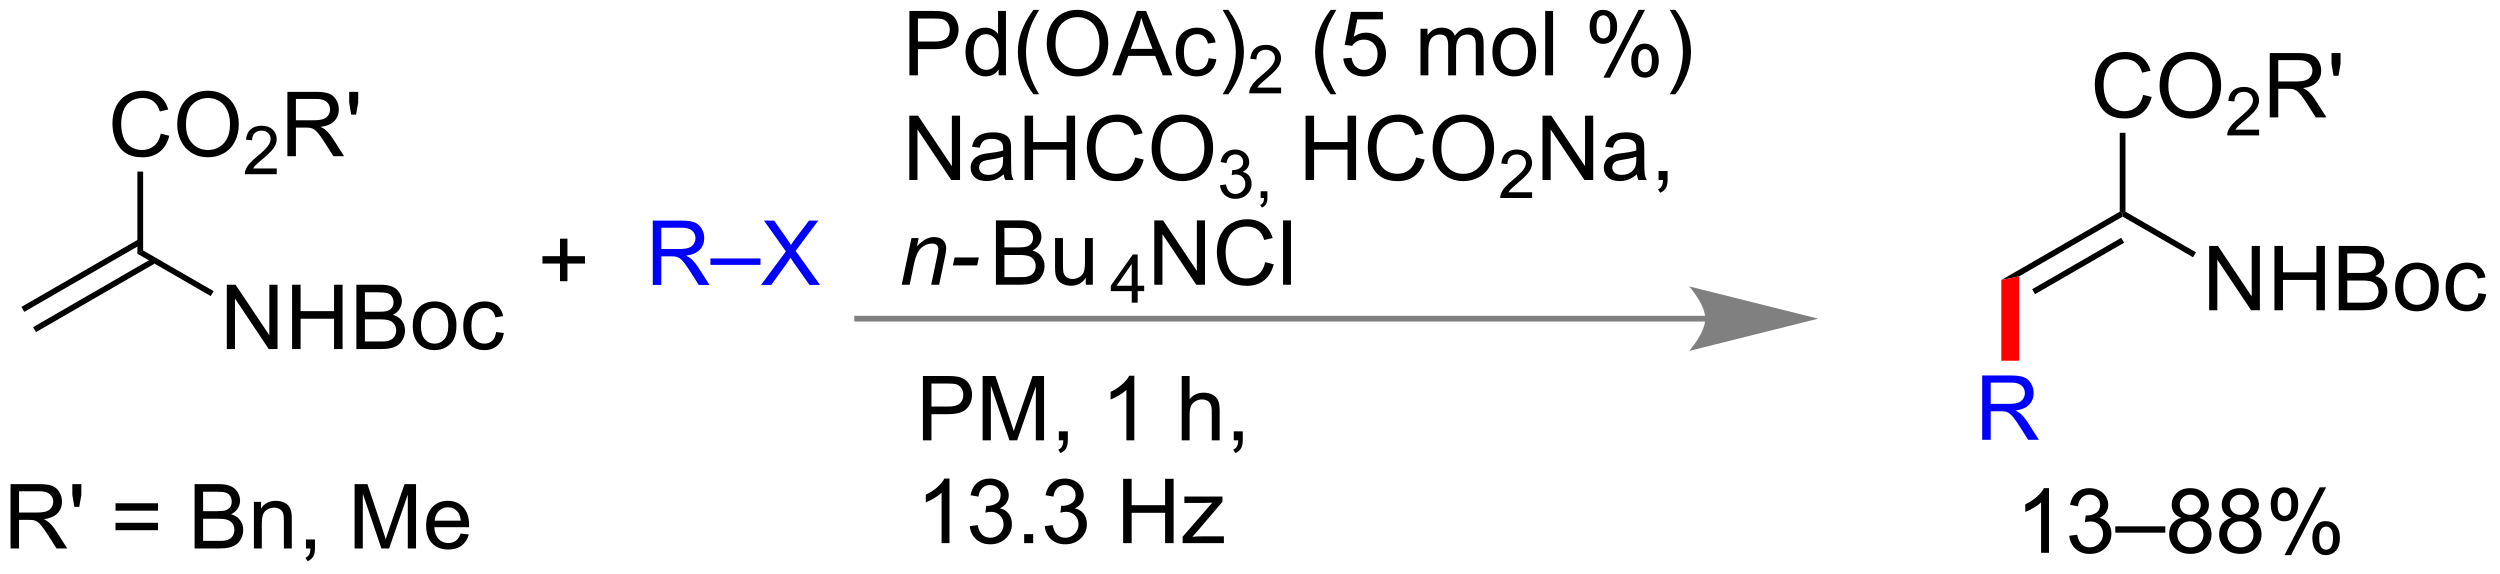 <?xml version="1.0" encoding="UTF-8"?>
<!DOCTYPE svg PUBLIC '-//W3C//DTD SVG 1.0//EN'
          'http://www.w3.org/TR/2001/REC-SVG-20010904/DTD/svg10.dtd'>
<svg stroke-dasharray="none" shape-rendering="auto" xmlns="http://www.w3.org/2000/svg" font-family="'Dialog'" text-rendering="auto" width="305" fill-opacity="1" color-interpolation="auto" color-rendering="auto" preserveAspectRatio="xMidYMid meet" font-size="12px" viewBox="0 0 305 70" fill="black" xmlns:xlink="http://www.w3.org/1999/xlink" stroke="black" image-rendering="auto" stroke-miterlimit="10" stroke-linecap="square" stroke-linejoin="miter" font-style="normal" stroke-width="1" height="70" stroke-dashoffset="0" font-weight="normal" stroke-opacity="1"
><!--Generated by the Batik Graphics2D SVG Generator--><defs id="genericDefs"
  /><g
  ><defs id="defs1"
    ><clipPath clipPathUnits="userSpaceOnUse" id="clipPath1"
      ><path d="M1.281 2.044 L229.886 2.044 L229.886 54.513 L1.281 54.513 L1.281 2.044 Z"
      /></clipPath
      ><clipPath clipPathUnits="userSpaceOnUse" id="clipPath2"
      ><path d="M99.342 287.319 L99.342 338.329 L321.591 338.329 L321.591 287.319 Z"
      /></clipPath
    ></defs
    ><g transform="scale(1.333,1.333) translate(-1.281,-2.044) matrix(1.029,0,0,1.029,-100.903,-293.492)"
    ><path d="M102.504 316.746 L113.025 310.671 L112.77 310.229 L102.248 316.304 ZM101.464 314.945 L111.985 308.871 L111.73 308.429 L101.209 314.503 Z" stroke="none" clip-path="url(#clipPath2)"
    /></g
    ><g transform="matrix(1.371,0,0,1.371,-136.245,-394.048)"
    ><path d="M119.559 318.479 L119.559 312.753 L120.338 312.753 L123.345 317.248 L123.345 312.753 L124.072 312.753 L124.072 318.479 L123.293 318.479 L120.285 313.979 L120.285 318.479 L119.559 318.479 ZM125.368 318.479 L125.368 312.753 L126.125 312.753 L126.125 315.104 L129.102 315.104 L129.102 312.753 L129.86 312.753 L129.86 318.479 L129.102 318.479 L129.102 315.779 L126.125 315.779 L126.125 318.479 L125.368 318.479 ZM131.09 318.479 L131.09 312.753 L133.239 312.753 Q133.895 312.753 134.291 312.927 Q134.689 313.099 134.913 313.461 Q135.137 313.823 135.137 314.216 Q135.137 314.584 134.937 314.909 Q134.739 315.232 134.338 315.433 Q134.856 315.584 135.135 315.951 Q135.416 316.318 135.416 316.818 Q135.416 317.222 135.244 317.568 Q135.075 317.912 134.825 318.099 Q134.575 318.287 134.197 318.383 Q133.822 318.479 133.275 318.479 L131.09 318.479 ZM131.848 315.159 L133.088 315.159 Q133.59 315.159 133.809 315.091 Q134.098 315.005 134.244 314.808 Q134.392 314.607 134.392 314.308 Q134.392 314.021 134.254 313.805 Q134.119 313.589 133.864 313.508 Q133.611 313.427 132.994 313.427 L131.848 313.427 L131.848 315.159 ZM131.848 317.802 L133.275 317.802 Q133.642 317.802 133.791 317.776 Q134.051 317.729 134.226 317.62 Q134.403 317.511 134.515 317.302 Q134.629 317.091 134.629 316.818 Q134.629 316.498 134.465 316.263 Q134.301 316.026 134.01 315.93 Q133.72 315.834 133.174 315.834 L131.848 315.834 L131.848 317.802 ZM136.106 316.404 Q136.106 315.253 136.746 314.698 Q137.283 314.237 138.051 314.237 Q138.908 314.237 139.45 314.797 Q139.994 315.357 139.994 316.347 Q139.994 317.146 139.752 317.607 Q139.512 318.065 139.054 318.321 Q138.595 318.573 138.051 318.573 Q137.181 318.573 136.642 318.016 Q136.106 317.456 136.106 316.404 ZM136.83 316.404 Q136.83 317.201 137.176 317.599 Q137.525 317.995 138.051 317.995 Q138.575 317.995 138.921 317.597 Q139.27 317.198 139.27 316.38 Q139.27 315.612 138.921 315.216 Q138.572 314.818 138.051 314.818 Q137.525 314.818 137.176 315.214 Q136.83 315.607 136.83 316.404 ZM143.524 316.959 L144.216 317.05 Q144.102 317.763 143.636 318.17 Q143.17 318.573 142.49 318.573 Q141.638 318.573 141.12 318.016 Q140.602 317.459 140.602 316.42 Q140.602 315.748 140.823 315.245 Q141.047 314.74 141.503 314.49 Q141.959 314.237 142.493 314.237 Q143.17 314.237 143.599 314.578 Q144.029 314.92 144.149 315.55 L143.466 315.654 Q143.368 315.237 143.12 315.026 Q142.873 314.815 142.521 314.815 Q141.99 314.815 141.657 315.196 Q141.326 315.576 141.326 316.401 Q141.326 317.237 141.646 317.617 Q141.966 317.995 142.482 317.995 Q142.896 317.995 143.172 317.742 Q143.451 317.487 143.524 316.959 Z" stroke="none" clip-path="url(#clipPath2)"
    /></g
    ><g transform="matrix(1.371,0,0,1.371,-136.245,-394.048)"
    ><path d="M111.603 309.997 L112.113 309.703 L118.383 313.323 L118.127 313.764 Z" stroke="none" clip-path="url(#clipPath2)"
    /></g
    ><g transform="matrix(1.371,0,0,1.371,-136.245,-394.048)"
    ><path d="M113.686 299.309 L114.444 299.499 Q114.207 300.434 113.587 300.926 Q112.967 301.416 112.074 301.416 Q111.147 301.416 110.566 301.038 Q109.988 300.66 109.683 299.947 Q109.381 299.231 109.381 298.41 Q109.381 297.514 109.722 296.85 Q110.066 296.184 110.696 295.837 Q111.327 295.491 112.084 295.491 Q112.944 295.491 113.53 295.928 Q114.116 296.366 114.347 297.16 L113.6 297.335 Q113.402 296.71 113.022 296.426 Q112.644 296.139 112.069 296.139 Q111.41 296.139 110.965 296.457 Q110.522 296.772 110.342 297.306 Q110.162 297.84 110.162 298.405 Q110.162 299.137 110.376 299.681 Q110.59 300.225 111.037 300.496 Q111.488 300.764 112.011 300.764 Q112.647 300.764 113.087 300.397 Q113.53 300.03 113.686 299.309 ZM115.148 298.527 Q115.148 297.1 115.914 296.296 Q116.679 295.488 117.89 295.488 Q118.682 295.488 119.317 295.869 Q119.956 296.246 120.289 296.923 Q120.625 297.6 120.625 298.46 Q120.625 299.332 120.273 300.02 Q119.922 300.707 119.276 301.061 Q118.632 301.416 117.885 301.416 Q117.078 301.416 116.44 301.025 Q115.804 300.632 115.476 299.957 Q115.148 299.28 115.148 298.527 ZM115.929 298.538 Q115.929 299.574 116.484 300.171 Q117.041 300.764 117.882 300.764 Q118.737 300.764 119.289 300.163 Q119.844 299.561 119.844 298.457 Q119.844 297.757 119.606 297.236 Q119.37 296.715 118.914 296.428 Q118.461 296.139 117.893 296.139 Q117.088 296.139 116.507 296.694 Q115.929 297.246 115.929 298.538 Z" stroke="none" clip-path="url(#clipPath2)"
    /></g
    ><g transform="matrix(1.371,0,0,1.371,-136.245,-394.048)"
    ><path d="M124.004 302.409 L124.004 302.916 L121.164 302.916 Q121.159 302.725 121.227 302.549 Q121.334 302.26 121.573 301.979 Q121.813 301.698 122.264 301.329 Q122.963 300.754 123.209 300.418 Q123.456 300.082 123.456 299.784 Q123.456 299.471 123.231 299.256 Q123.008 299.04 122.647 299.04 Q122.266 299.04 122.037 299.268 Q121.809 299.497 121.807 299.901 L121.264 299.846 Q121.321 299.239 121.684 298.922 Q122.047 298.604 122.659 298.604 Q123.278 298.604 123.637 298.948 Q123.998 299.29 123.998 299.795 Q123.998 300.053 123.893 300.303 Q123.787 300.551 123.541 300.827 Q123.297 301.102 122.729 301.582 Q122.254 301.981 122.12 302.123 Q121.985 302.266 121.897 302.409 L124.004 302.409 Z" stroke="none" clip-path="url(#clipPath2)"
    /></g
    ><g transform="matrix(1.371,0,0,1.371,-136.245,-394.048)"
    ><path d="M124.95 301.317 L124.95 295.59 L127.489 295.59 Q128.255 295.59 128.653 295.744 Q129.052 295.897 129.288 296.288 Q129.528 296.678 129.528 297.152 Q129.528 297.762 129.132 298.181 Q128.739 298.598 127.913 298.71 Q128.215 298.856 128.372 298.996 Q128.702 299.301 128.999 299.757 L129.997 301.317 L129.044 301.317 L128.286 300.124 Q127.953 299.608 127.736 299.335 Q127.523 299.061 127.354 298.952 Q127.184 298.842 127.007 298.801 Q126.88 298.772 126.585 298.772 L125.708 298.772 L125.708 301.317 L124.95 301.317 ZM125.708 298.116 L127.335 298.116 Q127.856 298.116 128.148 298.009 Q128.442 297.902 128.593 297.666 Q128.747 297.428 128.747 297.152 Q128.747 296.746 128.45 296.486 Q128.156 296.223 127.52 296.223 L125.708 296.223 L125.708 298.116 ZM130.628 297.616 L130.449 296.546 L130.449 295.59 L131.251 295.59 L131.251 296.546 L131.063 297.616 L130.628 297.616 Z" stroke="none" clip-path="url(#clipPath2)"
    /></g
    ><g transform="matrix(1.371,0,0,1.371,-136.245,-394.048)"
    ><path d="M112.113 309.703 L111.603 309.997 L111.603 302.687 L112.113 302.687 Z" stroke="none" clip-path="url(#clipPath2)"
    /></g
    ><g transform="matrix(1.371,0,0,1.371,-136.245,-394.048)"
    ><path d="M100.314 336.224 L100.314 330.497 L102.854 330.497 Q103.619 330.497 104.018 330.651 Q104.416 330.805 104.653 331.195 Q104.893 331.586 104.893 332.06 Q104.893 332.669 104.497 333.089 Q104.104 333.505 103.278 333.617 Q103.58 333.763 103.736 333.904 Q104.067 334.208 104.364 334.664 L105.361 336.224 L104.408 336.224 L103.65 335.031 Q103.317 334.516 103.101 334.242 Q102.887 333.969 102.718 333.859 Q102.549 333.75 102.372 333.708 Q102.244 333.68 101.95 333.68 L101.072 333.68 L101.072 336.224 L100.314 336.224 ZM101.072 333.023 L102.7 333.023 Q103.221 333.023 103.512 332.917 Q103.807 332.81 103.958 332.573 Q104.111 332.336 104.111 332.06 Q104.111 331.654 103.814 331.393 Q103.52 331.13 102.885 331.13 L101.072 331.13 L101.072 333.023 ZM105.993 332.523 L105.813 331.453 L105.813 330.497 L106.615 330.497 L106.615 331.453 L106.428 332.523 L105.993 332.523 ZM113.438 332.857 L109.657 332.857 L109.657 332.2 L113.438 332.2 L113.438 332.857 ZM113.438 334.594 L109.657 334.594 L109.657 333.937 L113.438 333.937 L113.438 334.594 ZM116.692 336.224 L116.692 330.497 L118.841 330.497 Q119.497 330.497 119.893 330.672 Q120.291 330.844 120.515 331.206 Q120.739 331.568 120.739 331.961 Q120.739 332.328 120.538 332.654 Q120.341 332.976 119.939 333.177 Q120.458 333.328 120.736 333.695 Q121.018 334.062 121.018 334.562 Q121.018 334.966 120.846 335.312 Q120.677 335.656 120.427 335.844 Q120.177 336.031 119.799 336.128 Q119.424 336.224 118.877 336.224 L116.692 336.224 ZM117.45 332.904 L118.689 332.904 Q119.192 332.904 119.411 332.836 Q119.7 332.75 119.846 332.552 Q119.994 332.351 119.994 332.052 Q119.994 331.766 119.856 331.549 Q119.721 331.333 119.466 331.253 Q119.213 331.172 118.596 331.172 L117.45 331.172 L117.45 332.904 ZM117.45 335.547 L118.877 335.547 Q119.244 335.547 119.393 335.521 Q119.653 335.474 119.828 335.365 Q120.005 335.255 120.117 335.047 Q120.231 334.836 120.231 334.562 Q120.231 334.242 120.067 334.008 Q119.903 333.771 119.611 333.674 Q119.322 333.578 118.775 333.578 L117.45 333.578 L117.45 335.547 ZM121.971 336.224 L121.971 332.075 L122.604 332.075 L122.604 332.664 Q123.059 331.982 123.924 331.982 Q124.299 331.982 124.611 332.117 Q124.927 332.25 125.083 332.469 Q125.239 332.687 125.302 332.99 Q125.341 333.185 125.341 333.672 L125.341 336.224 L124.637 336.224 L124.637 333.7 Q124.637 333.271 124.554 333.057 Q124.473 332.844 124.265 332.719 Q124.057 332.591 123.775 332.591 Q123.325 332.591 122.999 332.878 Q122.674 333.161 122.674 333.958 L122.674 336.224 L121.971 336.224 ZM126.602 336.224 L126.602 335.422 L127.404 335.422 L127.404 336.224 Q127.404 336.667 127.248 336.937 Q127.092 337.208 126.751 337.357 L126.555 337.057 Q126.779 336.958 126.883 336.768 Q126.99 336.581 127.001 336.224 L126.602 336.224 ZM130.93 336.224 L130.93 330.497 L132.071 330.497 L133.428 334.552 Q133.615 335.117 133.701 335.398 Q133.798 335.086 134.006 334.482 L135.376 330.497 L136.397 330.497 L136.397 336.224 L135.665 336.224 L135.665 331.43 L134.001 336.224 L133.318 336.224 L131.662 331.349 L131.662 336.224 L130.93 336.224 ZM140.368 334.888 L141.095 334.976 Q140.923 335.615 140.456 335.966 Q139.993 336.318 139.272 336.318 Q138.36 336.318 137.826 335.758 Q137.295 335.195 137.295 334.185 Q137.295 333.138 137.834 332.56 Q138.373 331.982 139.232 331.982 Q140.063 331.982 140.589 332.549 Q141.118 333.115 141.118 334.141 Q141.118 334.203 141.115 334.328 L138.022 334.328 Q138.061 335.013 138.407 335.378 Q138.756 335.74 139.274 335.74 Q139.662 335.74 139.936 335.536 Q140.209 335.333 140.368 334.888 ZM138.061 333.75 L140.376 333.75 Q140.329 333.226 140.11 332.966 Q139.774 332.56 139.24 332.56 Q138.756 332.56 138.425 332.885 Q138.095 333.208 138.061 333.75 Z" stroke="none" clip-path="url(#clipPath2)"
    /></g
    ><g transform="matrix(1.371,0,0,1.371,-136.245,-394.048)"
    ><path d="M180.301 294.119 L180.301 288.392 L182.462 288.392 Q183.032 288.392 183.332 288.447 Q183.754 288.517 184.038 288.716 Q184.324 288.911 184.499 289.267 Q184.673 289.622 184.673 290.049 Q184.673 290.778 184.207 291.286 Q183.743 291.791 182.527 291.791 L181.059 291.791 L181.059 294.119 L180.301 294.119 ZM181.059 291.114 L182.54 291.114 Q183.275 291.114 183.582 290.841 Q183.892 290.567 183.892 290.072 Q183.892 289.713 183.709 289.458 Q183.527 289.2 183.23 289.119 Q183.04 289.067 182.525 289.067 L181.059 289.067 L181.059 291.114 ZM188.238 294.119 L188.238 293.596 Q187.845 294.213 187.079 294.213 Q186.582 294.213 186.165 293.939 Q185.751 293.666 185.522 293.176 Q185.293 292.684 185.293 292.049 Q185.293 291.426 185.499 290.921 Q185.707 290.416 186.121 290.148 Q186.535 289.877 187.048 289.877 Q187.423 289.877 187.715 290.036 Q188.009 290.192 188.191 290.447 L188.191 288.392 L188.892 288.392 L188.892 294.119 L188.238 294.119 ZM186.017 292.049 Q186.017 292.846 186.353 293.241 Q186.689 293.635 187.144 293.635 Q187.605 293.635 187.928 293.257 Q188.251 292.88 188.251 292.106 Q188.251 291.255 187.923 290.856 Q187.595 290.458 187.113 290.458 Q186.644 290.458 186.329 290.841 Q186.017 291.223 186.017 292.049 ZM191.341 295.804 Q190.758 295.07 190.354 294.085 Q189.953 293.098 189.953 292.044 Q189.953 291.114 190.255 290.262 Q190.607 289.275 191.341 288.294 L191.844 288.294 Q191.372 289.106 191.219 289.455 Q190.982 289.994 190.844 290.58 Q190.677 291.309 190.677 292.049 Q190.677 293.926 191.844 295.804 L191.341 295.804 ZM192.521 291.33 Q192.521 289.903 193.286 289.098 Q194.052 288.291 195.263 288.291 Q196.055 288.291 196.69 288.671 Q197.328 289.049 197.661 289.726 Q197.997 290.403 197.997 291.262 Q197.997 292.135 197.646 292.822 Q197.294 293.51 196.648 293.864 Q196.005 294.218 195.258 294.218 Q194.45 294.218 193.812 293.827 Q193.177 293.434 192.849 292.76 Q192.521 292.083 192.521 291.33 ZM193.302 291.341 Q193.302 292.377 193.857 292.973 Q194.414 293.567 195.255 293.567 Q196.109 293.567 196.661 292.966 Q197.216 292.364 197.216 291.26 Q197.216 290.559 196.979 290.038 Q196.742 289.517 196.286 289.231 Q195.833 288.942 195.266 288.942 Q194.461 288.942 193.88 289.497 Q193.302 290.049 193.302 291.341 ZM198.342 294.119 L200.543 288.392 L201.361 288.392 L203.704 294.119 L202.84 294.119 L202.173 292.385 L199.777 292.385 L199.15 294.119 L198.342 294.119 ZM199.996 291.767 L201.939 291.767 L201.34 290.182 Q201.066 289.458 200.934 288.994 Q200.824 289.544 200.626 290.088 L199.996 291.767 ZM206.926 292.598 L207.618 292.689 Q207.504 293.403 207.038 293.809 Q206.571 294.213 205.892 294.213 Q205.04 294.213 204.522 293.656 Q204.004 293.098 204.004 292.059 Q204.004 291.387 204.225 290.885 Q204.449 290.38 204.905 290.13 Q205.361 289.877 205.894 289.877 Q206.571 289.877 207.001 290.218 Q207.431 290.559 207.551 291.189 L206.868 291.294 Q206.769 290.877 206.522 290.666 Q206.275 290.455 205.923 290.455 Q205.392 290.455 205.059 290.835 Q204.728 291.216 204.728 292.041 Q204.728 292.877 205.048 293.257 Q205.368 293.635 205.884 293.635 Q206.298 293.635 206.574 293.382 Q206.853 293.127 206.926 292.598 ZM208.681 295.804 L208.176 295.804 Q209.345 293.926 209.345 292.049 Q209.345 291.314 209.176 290.591 Q209.043 290.005 208.806 289.466 Q208.652 289.114 208.176 288.294 L208.681 288.294 Q209.415 289.275 209.767 290.262 Q210.066 291.114 210.066 292.044 Q210.066 293.098 209.663 294.085 Q209.259 295.07 208.681 295.804 Z" stroke="none" clip-path="url(#clipPath2)"
    /></g
    ><g transform="matrix(1.371,0,0,1.371,-136.245,-394.048)"
    ><path d="M213.377 295.211 L213.377 295.719 L210.537 295.719 Q210.531 295.528 210.6 295.352 Q210.707 295.063 210.945 294.782 Q211.185 294.5 211.637 294.131 Q212.336 293.557 212.582 293.221 Q212.828 292.885 212.828 292.586 Q212.828 292.274 212.603 292.059 Q212.381 291.842 212.019 291.842 Q211.639 291.842 211.41 292.071 Q211.182 292.299 211.18 292.704 L210.637 292.649 Q210.693 292.041 211.057 291.725 Q211.42 291.407 212.031 291.407 Q212.65 291.407 213.01 291.75 Q213.371 292.092 213.371 292.598 Q213.371 292.856 213.266 293.106 Q213.16 293.354 212.914 293.629 Q212.67 293.905 212.101 294.385 Q211.627 294.784 211.492 294.926 Q211.357 295.069 211.269 295.211 L213.377 295.211 Z" stroke="none" clip-path="url(#clipPath2)"
    /></g
    ><g transform="matrix(1.371,0,0,1.371,-136.245,-394.048)"
    ><path d="M217.787 295.804 Q217.204 295.07 216.8 294.085 Q216.399 293.098 216.399 292.044 Q216.399 291.114 216.701 290.262 Q217.053 289.275 217.787 288.294 L218.29 288.294 Q217.819 289.106 217.665 289.455 Q217.428 289.994 217.29 290.58 Q217.123 291.309 217.123 292.049 Q217.123 293.926 218.29 295.804 L217.787 295.804 ZM218.912 292.619 L219.649 292.557 Q219.733 293.096 220.03 293.366 Q220.329 293.637 220.751 293.637 Q221.259 293.637 221.61 293.255 Q221.962 292.872 221.962 292.239 Q221.962 291.637 221.623 291.291 Q221.287 290.942 220.74 290.942 Q220.399 290.942 220.126 291.098 Q219.852 291.252 219.696 291.497 L219.037 291.411 L219.592 288.471 L222.438 288.471 L222.438 289.142 L220.155 289.142 L219.845 290.682 Q220.36 290.322 220.928 290.322 Q221.678 290.322 222.194 290.843 Q222.709 291.361 222.709 292.176 Q222.709 292.955 222.256 293.52 Q221.704 294.218 220.751 294.218 Q219.97 294.218 219.475 293.781 Q218.983 293.341 218.912 292.619 ZM225.78 294.119 L225.78 289.971 L226.407 289.971 L226.407 290.551 Q226.602 290.247 226.925 290.062 Q227.251 289.877 227.665 289.877 Q228.126 289.877 228.42 290.07 Q228.717 290.26 228.837 290.603 Q229.329 289.877 230.118 289.877 Q230.735 289.877 231.066 290.218 Q231.399 290.559 231.399 291.27 L231.399 294.119 L230.701 294.119 L230.701 291.505 Q230.701 291.083 230.631 290.898 Q230.563 290.713 230.384 290.601 Q230.204 290.486 229.962 290.486 Q229.524 290.486 229.235 290.778 Q228.946 291.067 228.946 291.708 L228.946 294.119 L228.243 294.119 L228.243 291.424 Q228.243 290.955 228.071 290.721 Q227.899 290.486 227.509 290.486 Q227.212 290.486 226.959 290.642 Q226.709 290.799 226.595 291.101 Q226.483 291.4 226.483 291.966 L226.483 294.119 L225.78 294.119 ZM232.181 292.044 Q232.181 290.892 232.821 290.338 Q233.358 289.877 234.126 289.877 Q234.983 289.877 235.524 290.437 Q236.069 290.997 236.069 291.986 Q236.069 292.786 235.826 293.247 Q235.587 293.705 235.129 293.96 Q234.67 294.213 234.126 294.213 Q233.256 294.213 232.717 293.656 Q232.181 293.096 232.181 292.044 ZM232.905 292.044 Q232.905 292.841 233.251 293.239 Q233.6 293.635 234.126 293.635 Q234.649 293.635 234.996 293.236 Q235.345 292.838 235.345 292.02 Q235.345 291.252 234.996 290.856 Q234.647 290.458 234.126 290.458 Q233.6 290.458 233.251 290.853 Q232.905 291.247 232.905 292.044 ZM236.877 294.119 L236.877 288.392 L237.58 288.392 L237.58 294.119 L236.877 294.119 ZM240.83 289.767 Q240.83 289.153 241.138 288.723 Q241.447 288.294 242.033 288.294 Q242.572 288.294 242.924 288.679 Q243.278 289.064 243.278 289.809 Q243.278 290.536 242.922 290.929 Q242.565 291.322 242.041 291.322 Q241.52 291.322 241.174 290.937 Q240.83 290.549 240.83 289.767 ZM242.052 288.778 Q241.791 288.778 241.617 289.005 Q241.442 289.231 241.442 289.838 Q241.442 290.387 241.617 290.614 Q241.794 290.838 242.052 290.838 Q242.317 290.838 242.492 290.611 Q242.666 290.385 242.666 289.783 Q242.666 289.228 242.489 289.005 Q242.315 288.778 242.052 288.778 ZM242.057 294.33 L245.19 288.294 L245.76 288.294 L242.638 294.33 L242.057 294.33 ZM244.533 292.775 Q244.533 292.158 244.841 291.731 Q245.151 291.301 245.739 291.301 Q246.278 291.301 246.632 291.687 Q246.987 292.072 246.987 292.817 Q246.987 293.544 246.627 293.937 Q246.27 294.33 245.744 294.33 Q245.224 294.33 244.877 293.942 Q244.533 293.551 244.533 292.775 ZM245.76 291.786 Q245.494 291.786 245.32 292.012 Q245.145 292.239 245.145 292.846 Q245.145 293.392 245.32 293.619 Q245.497 293.846 245.755 293.846 Q246.026 293.846 246.197 293.619 Q246.372 293.392 246.372 292.791 Q246.372 292.236 246.195 292.012 Q246.02 291.786 245.76 291.786 ZM248.467 295.804 L247.962 295.804 Q249.131 293.926 249.131 292.049 Q249.131 291.314 248.962 290.591 Q248.829 290.005 248.592 289.466 Q248.438 289.114 247.962 288.294 L248.467 288.294 Q249.201 289.275 249.553 290.262 Q249.852 291.114 249.852 292.044 Q249.852 293.098 249.449 294.085 Q249.045 295.07 248.467 295.804 Z" stroke="none" clip-path="url(#clipPath2)"
    /></g
    ><g transform="matrix(1.371,0,0,1.371,-136.245,-394.048)"
    ><path d="M180.293 303.436 L180.293 297.709 L181.071 297.709 L184.079 302.204 L184.079 297.709 L184.806 297.709 L184.806 303.436 L184.027 303.436 L181.019 298.936 L181.019 303.436 L180.293 303.436 ZM188.695 302.923 Q188.305 303.256 187.943 303.394 Q187.583 303.529 187.169 303.529 Q186.484 303.529 186.117 303.196 Q185.75 302.86 185.75 302.342 Q185.75 302.037 185.888 301.785 Q186.029 301.532 186.252 301.381 Q186.476 301.227 186.758 301.149 Q186.966 301.095 187.383 301.045 Q188.234 300.944 188.638 300.803 Q188.641 300.657 188.641 300.618 Q188.641 300.188 188.443 300.014 Q188.172 299.774 187.641 299.774 Q187.146 299.774 186.909 299.949 Q186.672 300.123 186.56 300.563 L185.872 300.47 Q185.966 300.029 186.18 299.759 Q186.396 299.485 186.802 299.339 Q187.208 299.194 187.742 299.194 Q188.273 299.194 188.604 299.319 Q188.937 299.444 189.094 299.634 Q189.25 299.821 189.312 300.11 Q189.349 300.29 189.349 300.759 L189.349 301.696 Q189.349 302.678 189.393 302.938 Q189.437 303.196 189.57 303.436 L188.836 303.436 Q188.726 303.217 188.695 302.923 ZM188.638 301.352 Q188.255 301.509 187.489 301.618 Q187.055 301.681 186.875 301.759 Q186.695 301.837 186.596 301.988 Q186.5 302.139 186.5 302.321 Q186.5 302.602 186.714 302.79 Q186.927 302.977 187.336 302.977 Q187.742 302.977 188.057 302.8 Q188.375 302.623 188.523 302.313 Q188.638 302.076 188.638 301.61 L188.638 301.352 ZM190.551 303.436 L190.551 297.709 L191.309 297.709 L191.309 300.061 L194.285 300.061 L194.285 297.709 L195.043 297.709 L195.043 303.436 L194.285 303.436 L194.285 300.735 L191.309 300.735 L191.309 303.436 L190.551 303.436 ZM200.391 301.428 L201.148 301.618 Q200.911 302.553 200.292 303.045 Q199.672 303.535 198.779 303.535 Q197.851 303.535 197.271 303.157 Q196.693 302.779 196.388 302.066 Q196.086 301.35 196.086 300.529 Q196.086 299.634 196.427 298.97 Q196.771 298.303 197.401 297.957 Q198.031 297.61 198.789 297.61 Q199.648 297.61 200.234 298.048 Q200.82 298.485 201.052 299.279 L200.305 299.454 Q200.107 298.829 199.726 298.545 Q199.349 298.259 198.773 298.259 Q198.114 298.259 197.669 298.576 Q197.226 298.892 197.047 299.425 Q196.867 299.959 196.867 300.524 Q196.867 301.256 197.081 301.8 Q197.294 302.345 197.742 302.615 Q198.193 302.884 198.716 302.884 Q199.351 302.884 199.792 302.517 Q200.234 302.149 200.391 301.428 ZM201.853 300.647 Q201.853 299.22 202.618 298.415 Q203.384 297.608 204.595 297.608 Q205.387 297.608 206.022 297.988 Q206.66 298.365 206.993 299.043 Q207.329 299.72 207.329 300.579 Q207.329 301.451 206.978 302.139 Q206.626 302.826 205.98 303.181 Q205.337 303.535 204.59 303.535 Q203.782 303.535 203.144 303.144 Q202.509 302.751 202.181 302.076 Q201.853 301.399 201.853 300.647 ZM202.634 300.657 Q202.634 301.694 203.189 302.29 Q203.746 302.884 204.587 302.884 Q205.441 302.884 205.993 302.282 Q206.548 301.681 206.548 300.576 Q206.548 299.876 206.311 299.355 Q206.074 298.834 205.618 298.548 Q205.165 298.259 204.598 298.259 Q203.793 298.259 203.212 298.813 Q202.634 299.365 202.634 300.657 Z" stroke="none" clip-path="url(#clipPath2)"
    /></g
    ><g transform="matrix(1.371,0,0,1.371,-136.245,-394.048)"
    ><path d="M207.939 303.901 L208.467 303.831 Q208.559 304.28 208.775 304.477 Q208.994 304.675 209.309 304.675 Q209.68 304.675 209.935 304.417 Q210.193 304.159 210.193 303.778 Q210.193 303.415 209.955 303.18 Q209.719 302.944 209.351 302.944 Q209.203 302.944 208.98 303.003 L209.039 302.54 Q209.092 302.546 209.123 302.546 Q209.461 302.546 209.73 302.37 Q210 302.194 210 301.827 Q210 301.538 209.803 301.348 Q209.607 301.157 209.297 301.157 Q208.988 301.157 208.783 301.35 Q208.578 301.544 208.519 301.93 L207.992 301.837 Q208.09 301.305 208.431 301.014 Q208.775 300.723 209.285 300.723 Q209.637 300.723 209.931 300.874 Q210.228 301.024 210.385 301.286 Q210.541 301.546 210.541 301.839 Q210.541 302.118 210.391 302.346 Q210.242 302.575 209.949 302.71 Q210.33 302.798 210.541 303.075 Q210.752 303.35 210.752 303.766 Q210.752 304.329 210.342 304.721 Q209.931 305.112 209.305 305.112 Q208.74 305.112 208.365 304.776 Q207.992 304.438 207.939 303.901 ZM211.558 305.036 L211.558 304.434 L212.159 304.434 L212.159 305.036 Q212.159 305.368 212.042 305.571 Q211.925 305.774 211.669 305.885 L211.522 305.661 Q211.69 305.587 211.768 305.444 Q211.849 305.303 211.856 305.036 L211.558 305.036 Z" stroke="none" clip-path="url(#clipPath2)"
    /></g
    ><g transform="matrix(1.371,0,0,1.371,-136.245,-394.048)"
    ><path d="M215.555 303.436 L215.555 297.709 L216.312 297.709 L216.312 300.061 L219.289 300.061 L219.289 297.709 L220.047 297.709 L220.047 303.436 L219.289 303.436 L219.289 300.735 L216.312 300.735 L216.312 303.436 L215.555 303.436 ZM225.394 301.428 L226.152 301.618 Q225.915 302.553 225.296 303.045 Q224.676 303.535 223.782 303.535 Q222.855 303.535 222.275 303.157 Q221.696 302.779 221.392 302.066 Q221.09 301.35 221.09 300.529 Q221.09 299.634 221.431 298.97 Q221.775 298.303 222.405 297.957 Q223.035 297.61 223.793 297.61 Q224.652 297.61 225.238 298.048 Q225.824 298.485 226.056 299.279 L225.309 299.454 Q225.111 298.829 224.73 298.545 Q224.353 298.259 223.777 298.259 Q223.118 298.259 222.673 298.576 Q222.23 298.892 222.051 299.425 Q221.871 299.959 221.871 300.524 Q221.871 301.256 222.084 301.8 Q222.298 302.345 222.746 302.615 Q223.196 302.884 223.72 302.884 Q224.355 302.884 224.796 302.517 Q225.238 302.149 225.394 301.428 ZM226.857 300.647 Q226.857 299.22 227.622 298.415 Q228.388 297.608 229.599 297.608 Q230.391 297.608 231.026 297.988 Q231.664 298.365 231.997 299.043 Q232.333 299.72 232.333 300.579 Q232.333 301.451 231.982 302.139 Q231.63 302.826 230.984 303.181 Q230.341 303.535 229.594 303.535 Q228.786 303.535 228.148 303.144 Q227.513 302.751 227.185 302.076 Q226.857 301.399 226.857 300.647 ZM227.638 300.657 Q227.638 301.694 228.193 302.29 Q228.75 302.884 229.591 302.884 Q230.445 302.884 230.997 302.282 Q231.552 301.681 231.552 300.576 Q231.552 299.876 231.315 299.355 Q231.078 298.834 230.622 298.548 Q230.169 298.259 229.601 298.259 Q228.797 298.259 228.216 298.813 Q227.638 299.365 227.638 300.657 Z" stroke="none" clip-path="url(#clipPath2)"
    /></g
    ><g transform="matrix(1.371,0,0,1.371,-136.245,-394.048)"
    ><path d="M235.713 304.528 L235.713 305.036 L232.873 305.036 Q232.867 304.844 232.935 304.669 Q233.043 304.38 233.281 304.098 Q233.521 303.817 233.972 303.448 Q234.672 302.874 234.918 302.538 Q235.164 302.202 235.164 301.903 Q235.164 301.591 234.939 301.376 Q234.717 301.159 234.355 301.159 Q233.975 301.159 233.746 301.387 Q233.518 301.616 233.516 302.02 L232.972 301.966 Q233.029 301.358 233.393 301.042 Q233.756 300.723 234.367 300.723 Q234.986 300.723 235.346 301.067 Q235.707 301.409 235.707 301.915 Q235.707 302.173 235.601 302.423 Q235.496 302.671 235.25 302.946 Q235.006 303.221 234.437 303.702 Q233.963 304.1 233.828 304.243 Q233.693 304.385 233.605 304.528 L235.713 304.528 Z" stroke="none" clip-path="url(#clipPath2)"
    /></g
    ><g transform="matrix(1.371,0,0,1.371,-136.245,-394.048)"
    ><path d="M236.638 303.436 L236.638 297.709 L237.416 297.709 L240.424 302.204 L240.424 297.709 L241.151 297.709 L241.151 303.436 L240.372 303.436 L237.364 298.936 L237.364 303.436 L236.638 303.436 ZM245.04 302.923 Q244.649 303.256 244.287 303.394 Q243.928 303.529 243.514 303.529 Q242.829 303.529 242.462 303.196 Q242.095 302.86 242.095 302.342 Q242.095 302.037 242.233 301.785 Q242.373 301.532 242.597 301.381 Q242.821 301.227 243.102 301.149 Q243.311 301.095 243.727 301.045 Q244.579 300.944 244.983 300.803 Q244.985 300.657 244.985 300.618 Q244.985 300.188 244.787 300.014 Q244.517 299.774 243.985 299.774 Q243.49 299.774 243.254 299.949 Q243.017 300.123 242.905 300.563 L242.217 300.47 Q242.311 300.029 242.524 299.759 Q242.74 299.485 243.147 299.339 Q243.553 299.194 244.087 299.194 Q244.618 299.194 244.949 299.319 Q245.282 299.444 245.438 299.634 Q245.595 299.821 245.657 300.11 Q245.694 300.29 245.694 300.759 L245.694 301.696 Q245.694 302.678 245.738 302.938 Q245.782 303.196 245.915 303.436 L245.18 303.436 Q245.071 303.217 245.04 302.923 ZM244.983 301.352 Q244.6 301.509 243.834 301.618 Q243.399 301.681 243.22 301.759 Q243.04 301.837 242.941 301.988 Q242.845 302.139 242.845 302.321 Q242.845 302.602 243.058 302.79 Q243.272 302.977 243.68 302.977 Q244.087 302.977 244.402 302.8 Q244.72 302.623 244.868 302.313 Q244.983 302.076 244.983 301.61 L244.983 301.352 ZM246.966 303.436 L246.966 302.634 L247.768 302.634 L247.768 303.436 Q247.768 303.878 247.612 304.149 Q247.455 304.42 247.114 304.569 L246.919 304.269 Q247.143 304.17 247.247 303.98 Q247.354 303.793 247.364 303.436 L246.966 303.436 Z" stroke="none" clip-path="url(#clipPath2)"
    /></g
    ><g transform="matrix(1.371,0,0,1.371,-136.245,-394.048)"
    ><path d="M179.617 312.752 L180.484 308.604 L181.125 308.604 L180.974 309.325 Q181.391 308.901 181.753 308.705 Q182.117 308.51 182.498 308.51 Q183 308.51 183.287 308.784 Q183.576 309.057 183.576 309.513 Q183.576 309.745 183.474 310.239 L182.945 312.752 L182.24 312.752 L182.789 310.122 Q182.873 309.739 182.873 309.557 Q182.873 309.349 182.729 309.221 Q182.586 309.091 182.318 309.091 Q181.774 309.091 181.349 309.482 Q180.927 309.872 180.727 310.823 L180.326 312.752 L179.617 312.752 ZM184.173 311.034 L184.322 310.325 L186.478 310.325 L186.332 311.034 L184.173 311.034 Z" stroke="none" clip-path="url(#clipPath2)"
    /></g
    ><g transform="matrix(1.371,0,0,1.371,-136.245,-394.048)"
    ><path d="M187.999 312.752 L187.999 307.026 L190.147 307.026 Q190.803 307.026 191.199 307.2 Q191.598 307.372 191.822 307.734 Q192.046 308.096 192.046 308.489 Q192.046 308.857 191.845 309.182 Q191.647 309.505 191.246 309.705 Q191.764 309.857 192.043 310.224 Q192.324 310.591 192.324 311.091 Q192.324 311.495 192.152 311.841 Q191.983 312.185 191.733 312.372 Q191.483 312.56 191.106 312.656 Q190.731 312.752 190.184 312.752 L187.999 312.752 ZM188.756 309.432 L189.996 309.432 Q190.499 309.432 190.718 309.364 Q191.006 309.278 191.152 309.08 Q191.301 308.88 191.301 308.58 Q191.301 308.294 191.163 308.078 Q191.027 307.862 190.772 307.781 Q190.52 307.7 189.902 307.7 L188.756 307.7 L188.756 309.432 ZM188.756 312.075 L190.184 312.075 Q190.551 312.075 190.699 312.049 Q190.96 312.002 191.134 311.893 Q191.311 311.784 191.423 311.575 Q191.538 311.364 191.538 311.091 Q191.538 310.771 191.374 310.536 Q191.21 310.299 190.918 310.203 Q190.629 310.107 190.082 310.107 L188.756 310.107 L188.756 312.075 ZM195.996 312.752 L195.996 312.143 Q195.512 312.846 194.678 312.846 Q194.311 312.846 193.994 312.705 Q193.676 312.565 193.52 312.351 Q193.366 312.138 193.303 311.83 Q193.262 311.622 193.262 311.174 L193.262 308.604 L193.965 308.604 L193.965 310.903 Q193.965 311.455 194.006 311.646 Q194.074 311.924 194.288 312.083 Q194.504 312.239 194.819 312.239 Q195.137 312.239 195.413 312.078 Q195.691 311.916 195.806 311.638 Q195.921 311.357 195.921 310.825 L195.921 308.604 L196.624 308.604 L196.624 312.752 L195.996 312.752 Z" stroke="none" clip-path="url(#clipPath2)"
    /></g
    ><g transform="matrix(1.371,0,0,1.371,-136.245,-394.048)"
    ><path d="M200.085 314.352 L200.085 313.323 L198.222 313.323 L198.222 312.841 L200.183 310.058 L200.613 310.058 L200.613 312.841 L201.193 312.841 L201.193 313.323 L200.613 313.323 L200.613 314.352 L200.085 314.352 ZM200.085 312.841 L200.085 310.903 L198.742 312.841 L200.085 312.841 Z" stroke="none" clip-path="url(#clipPath2)"
    /></g
    ><g transform="matrix(1.371,0,0,1.371,-136.245,-394.048)"
    ><path d="M202.092 312.752 L202.092 307.026 L202.871 307.026 L205.879 311.521 L205.879 307.026 L206.605 307.026 L206.605 312.752 L205.827 312.752 L202.819 308.252 L202.819 312.752 L202.092 312.752 ZM211.963 310.745 L212.721 310.935 Q212.484 311.87 211.864 312.362 Q211.244 312.851 210.351 312.851 Q209.424 312.851 208.844 312.474 Q208.265 312.096 207.961 311.383 Q207.659 310.666 207.659 309.846 Q207.659 308.95 208 308.286 Q208.344 307.62 208.974 307.273 Q209.604 306.927 210.362 306.927 Q211.221 306.927 211.807 307.364 Q212.393 307.802 212.625 308.596 L211.877 308.771 Q211.679 308.146 211.299 307.862 Q210.922 307.575 210.346 307.575 Q209.687 307.575 209.242 307.893 Q208.799 308.208 208.619 308.742 Q208.44 309.276 208.44 309.841 Q208.44 310.573 208.653 311.117 Q208.867 311.661 209.315 311.932 Q209.765 312.2 210.289 312.2 Q210.924 312.2 211.364 311.833 Q211.807 311.466 211.963 310.745 ZM213.55 312.752 L213.55 307.026 L214.254 307.026 L214.254 312.752 L213.55 312.752 Z" stroke="none" clip-path="url(#clipPath2)"
    /></g
    ><g transform="matrix(1.371,0,0,1.371,-136.245,-394.048)"
    ><path d="M181.504 326.6 L181.504 320.873 L183.665 320.873 Q184.236 320.873 184.535 320.928 Q184.957 320.998 185.241 321.196 Q185.527 321.392 185.702 321.748 Q185.876 322.103 185.876 322.53 Q185.876 323.259 185.41 323.767 Q184.946 324.272 183.73 324.272 L182.262 324.272 L182.262 326.6 L181.504 326.6 ZM182.262 323.595 L183.743 323.595 Q184.478 323.595 184.785 323.321 Q185.095 323.048 185.095 322.553 Q185.095 322.194 184.913 321.938 Q184.73 321.681 184.433 321.6 Q184.243 321.548 183.728 321.548 L182.262 321.548 L182.262 323.595 ZM186.816 326.6 L186.816 320.873 L187.957 320.873 L189.314 324.928 Q189.501 325.493 189.587 325.774 Q189.683 325.462 189.892 324.858 L191.262 320.873 L192.282 320.873 L192.282 326.6 L191.551 326.6 L191.551 321.806 L189.887 326.6 L189.204 326.6 L187.548 321.725 L187.548 326.6 L186.816 326.6 ZM193.597 326.6 L193.597 325.798 L194.399 325.798 L194.399 326.6 Q194.399 327.043 194.243 327.313 Q194.087 327.584 193.746 327.733 L193.551 327.433 Q193.774 327.334 193.879 327.144 Q193.986 326.957 193.996 326.6 L193.597 326.6 ZM200.314 326.6 L199.611 326.6 L199.611 322.118 Q199.355 322.36 198.944 322.603 Q198.532 322.845 198.204 322.967 L198.204 322.288 Q198.793 322.009 199.233 321.616 Q199.676 321.22 199.861 320.85 L200.314 320.85 L200.314 326.6 ZM204.532 326.6 L204.532 320.873 L205.236 320.873 L205.236 322.928 Q205.728 322.358 206.478 322.358 Q206.939 322.358 207.277 322.54 Q207.618 322.72 207.764 323.04 Q207.91 323.36 207.91 323.97 L207.91 326.6 L207.207 326.6 L207.207 323.97 Q207.207 323.444 206.978 323.204 Q206.751 322.962 206.332 322.962 Q206.019 322.962 205.743 323.126 Q205.47 323.288 205.353 323.566 Q205.236 323.842 205.236 324.329 L205.236 326.6 L204.532 326.6 ZM209.164 326.6 L209.164 325.798 L209.966 325.798 L209.966 326.6 Q209.966 327.043 209.81 327.313 Q209.653 327.584 209.312 327.733 L209.117 327.433 Q209.341 327.334 209.445 327.144 Q209.552 326.957 209.562 326.6 L209.164 326.6 Z" stroke="none" clip-path="url(#clipPath2)"
    /></g
    ><g transform="matrix(1.371,0,0,1.371,-136.245,-394.048)"
    ><path d="M183.868 335.75 L183.165 335.75 L183.165 331.268 Q182.91 331.51 182.499 331.753 Q182.087 331.995 181.759 332.117 L181.759 331.438 Q182.347 331.159 182.788 330.766 Q183.23 330.37 183.415 330 L183.868 330 L183.868 335.75 ZM185.672 334.237 L186.375 334.143 Q186.497 334.742 186.786 335.005 Q187.078 335.268 187.497 335.268 Q187.992 335.268 188.333 334.925 Q188.677 334.581 188.677 334.073 Q188.677 333.589 188.359 333.276 Q188.044 332.961 187.554 332.961 Q187.357 332.961 187.06 333.039 L187.138 332.422 Q187.208 332.43 187.25 332.43 Q187.7 332.43 188.06 332.195 Q188.419 331.961 188.419 331.471 Q188.419 331.086 188.156 330.833 Q187.896 330.578 187.482 330.578 Q187.07 330.578 186.797 330.836 Q186.523 331.094 186.445 331.609 L185.742 331.484 Q185.872 330.776 186.328 330.388 Q186.786 330 187.466 330 Q187.935 330 188.328 330.2 Q188.724 330.401 188.932 330.75 Q189.14 331.096 189.14 331.487 Q189.14 331.859 188.94 332.164 Q188.742 332.469 188.351 332.648 Q188.859 332.766 189.14 333.135 Q189.422 333.503 189.422 334.057 Q189.422 334.807 188.875 335.331 Q188.328 335.852 187.492 335.852 Q186.739 335.852 186.239 335.404 Q185.742 334.953 185.672 334.237 ZM190.512 335.75 L190.512 334.948 L191.314 334.948 L191.314 335.75 L190.512 335.75 ZM192.344 334.237 L193.047 334.143 Q193.169 334.742 193.458 335.005 Q193.75 335.268 194.169 335.268 Q194.664 335.268 195.005 334.925 Q195.349 334.581 195.349 334.073 Q195.349 333.589 195.031 333.276 Q194.716 332.961 194.226 332.961 Q194.028 332.961 193.732 333.039 L193.81 332.422 Q193.88 332.43 193.922 332.43 Q194.372 332.43 194.732 332.195 Q195.091 331.961 195.091 331.471 Q195.091 331.086 194.828 330.833 Q194.567 330.578 194.153 330.578 Q193.742 330.578 193.469 330.836 Q193.195 331.094 193.117 331.609 L192.414 331.484 Q192.544 330.776 193 330.388 Q193.458 330 194.138 330 Q194.607 330 195 330.2 Q195.396 330.401 195.604 330.75 Q195.812 331.096 195.812 331.487 Q195.812 331.859 195.612 332.164 Q195.414 332.469 195.023 332.648 Q195.531 332.766 195.812 333.135 Q196.094 333.503 196.094 334.057 Q196.094 334.807 195.547 335.331 Q195 335.852 194.164 335.852 Q193.411 335.852 192.911 335.404 Q192.414 334.953 192.344 334.237 ZM199.32 335.75 L199.32 330.023 L200.078 330.023 L200.078 332.375 L203.054 332.375 L203.054 330.023 L203.812 330.023 L203.812 335.75 L203.054 335.75 L203.054 333.05 L200.078 333.05 L200.078 335.75 L199.32 335.75 ZM204.613 335.75 L204.613 335.18 L207.254 332.148 Q206.806 332.172 206.462 332.172 L204.769 332.172 L204.769 331.602 L208.16 331.602 L208.16 332.065 L205.915 334.698 L205.48 335.18 Q205.954 335.143 206.368 335.143 L208.285 335.143 L208.285 335.75 L204.613 335.75 Z" stroke="none" clip-path="url(#clipPath2)"
    /></g
    ><g fill="blue" transform="matrix(1.371,0,0,1.371,-136.245,-394.048)" stroke="blue"
    ><path d="M157.465 312.773 L157.465 307.047 L160.004 307.047 Q160.769 307.047 161.168 307.2 Q161.566 307.354 161.803 307.745 Q162.043 308.135 162.043 308.609 Q162.043 309.219 161.647 309.638 Q161.254 310.055 160.428 310.167 Q160.73 310.312 160.887 310.453 Q161.217 310.758 161.514 311.214 L162.512 312.773 L161.558 312.773 L160.8 311.581 Q160.467 311.065 160.251 310.792 Q160.037 310.518 159.868 310.409 Q159.699 310.299 159.522 310.258 Q159.394 310.229 159.1 310.229 L158.222 310.229 L158.222 312.773 L157.465 312.773 ZM158.222 309.573 L159.85 309.573 Q160.371 309.573 160.662 309.466 Q160.957 309.359 161.108 309.122 Q161.262 308.885 161.262 308.609 Q161.262 308.203 160.965 307.943 Q160.67 307.68 160.035 307.68 L158.222 307.68 L158.222 309.573 ZM162.596 310.984 L162.596 310.417 L167.047 310.417 L167.047 310.984 L162.596 310.984 ZM167.097 312.773 L169.311 309.789 L167.358 307.047 L168.262 307.047 L169.3 308.516 Q169.624 308.971 169.762 309.219 Q169.952 308.906 170.215 308.565 L171.366 307.047 L172.191 307.047 L170.178 309.745 L172.347 312.773 L171.41 312.773 L169.967 310.729 Q169.847 310.555 169.717 310.346 Q169.527 310.659 169.444 310.776 L168.006 312.773 L167.097 312.773 Z" stroke="none" clip-path="url(#clipPath2)"
    /></g
    ><g transform="matrix(1.371,0,0,1.371,-136.245,-394.048)"
    ><path d="M149.208 312.44 L149.208 310.87 L147.648 310.87 L147.648 310.213 L149.208 310.213 L149.208 308.656 L149.872 308.656 L149.872 310.213 L151.429 310.213 L151.429 310.87 L149.872 310.87 L149.872 312.44 L149.208 312.44 Z" stroke="none" clip-path="url(#clipPath2)"
    /></g
    ><g transform="matrix(1.371,0,0,1.371,-136.245,-394.048)"
    ><path d="M279.052 312.008 L277.465 312.335 L288.005 306.25 L288.26 306.397 L288.26 306.692 ZM280.465 313.593 L288.388 309.019 L288.133 308.577 L280.21 313.151 Z" stroke="none" clip-path="url(#clipPath2)"
    /></g
    ><g fill="blue" transform="matrix(1.371,0,0,1.371,-136.245,-394.048)" stroke="blue"
    ><path d="M275.764 326.555 L275.764 320.829 L278.303 320.829 Q279.068 320.829 279.467 320.982 Q279.865 321.136 280.102 321.527 Q280.342 321.917 280.342 322.391 Q280.342 323 279.946 323.42 Q279.553 323.837 278.727 323.948 Q279.029 324.094 279.186 324.235 Q279.516 324.54 279.813 324.995 L280.811 326.555 L279.858 326.555 L279.1 325.363 Q278.766 324.847 278.55 324.573 Q278.337 324.3 278.167 324.191 Q277.998 324.081 277.821 324.04 Q277.693 324.011 277.399 324.011 L276.522 324.011 L276.522 326.555 L275.764 326.555 ZM276.522 323.355 L278.149 323.355 Q278.67 323.355 278.962 323.248 Q279.256 323.141 279.407 322.904 Q279.561 322.667 279.561 322.391 Q279.561 321.985 279.264 321.724 Q278.969 321.462 278.334 321.462 L276.522 321.462 L276.522 323.355 Z" stroke="none" clip-path="url(#clipPath2)"
    /></g
    ><g fill="red" transform="matrix(1.371,0,0,1.371,-136.245,-394.048)" stroke="red"
    ><path d="M277.465 312.335 L279.052 312.008 L279.052 319.517 L277.465 319.517 Z" stroke="none" clip-path="url(#clipPath2)"
    /></g
    ><g transform="matrix(1.371,0,0,1.371,-136.245,-394.048)"
    ><path d="M295.961 315.026 L295.961 309.3 L296.74 309.3 L299.748 313.795 L299.748 309.3 L300.474 309.3 L300.474 315.026 L299.696 315.026 L296.688 310.526 L296.688 315.026 L295.961 315.026 ZM301.77 315.026 L301.77 309.3 L302.528 309.3 L302.528 311.651 L305.504 311.651 L305.504 309.3 L306.262 309.3 L306.262 315.026 L305.504 315.026 L305.504 312.326 L302.528 312.326 L302.528 315.026 L301.77 315.026 ZM307.493 315.026 L307.493 309.3 L309.641 309.3 Q310.297 309.3 310.693 309.474 Q311.091 309.646 311.315 310.008 Q311.539 310.37 311.539 310.764 Q311.539 311.131 311.339 311.456 Q311.141 311.779 310.74 311.98 Q311.258 312.131 311.537 312.498 Q311.818 312.865 311.818 313.365 Q311.818 313.769 311.646 314.115 Q311.477 314.459 311.227 314.646 Q310.977 314.834 310.599 314.93 Q310.224 315.026 309.677 315.026 L307.493 315.026 ZM308.25 311.706 L309.49 311.706 Q309.993 311.706 310.211 311.639 Q310.5 311.553 310.646 311.355 Q310.795 311.154 310.795 310.855 Q310.795 310.568 310.657 310.352 Q310.521 310.136 310.266 310.055 Q310.013 309.974 309.396 309.974 L308.25 309.974 L308.25 311.706 ZM308.25 314.349 L309.677 314.349 Q310.045 314.349 310.193 314.323 Q310.454 314.276 310.628 314.167 Q310.805 314.058 310.917 313.849 Q311.032 313.639 311.032 313.365 Q311.032 313.045 310.868 312.81 Q310.704 312.573 310.412 312.477 Q310.123 312.381 309.576 312.381 L308.25 312.381 L308.25 314.349 ZM312.508 312.951 Q312.508 311.8 313.149 311.245 Q313.685 310.784 314.454 310.784 Q315.31 310.784 315.852 311.344 Q316.396 311.904 316.396 312.894 Q316.396 313.693 316.154 314.154 Q315.914 314.612 315.456 314.868 Q314.998 315.12 314.454 315.12 Q313.584 315.12 313.045 314.563 Q312.508 314.003 312.508 312.951 ZM313.232 312.951 Q313.232 313.748 313.579 314.146 Q313.927 314.542 314.454 314.542 Q314.977 314.542 315.323 314.144 Q315.672 313.745 315.672 312.928 Q315.672 312.159 315.323 311.764 Q314.974 311.365 314.454 311.365 Q313.927 311.365 313.579 311.761 Q313.232 312.154 313.232 312.951 ZM319.926 313.506 L320.619 313.597 Q320.504 314.31 320.038 314.717 Q319.572 315.12 318.892 315.12 Q318.041 315.12 317.522 314.563 Q317.004 314.006 317.004 312.967 Q317.004 312.295 317.226 311.792 Q317.45 311.287 317.905 311.037 Q318.361 310.784 318.895 310.784 Q319.572 310.784 320.002 311.125 Q320.431 311.467 320.551 312.097 L319.869 312.201 Q319.77 311.784 319.522 311.573 Q319.275 311.362 318.923 311.362 Q318.392 311.362 318.059 311.743 Q317.728 312.123 317.728 312.948 Q317.728 313.784 318.048 314.164 Q318.369 314.542 318.885 314.542 Q319.298 314.542 319.575 314.289 Q319.853 314.034 319.926 313.506 Z" stroke="none" clip-path="url(#clipPath2)"
    /></g
    ><g transform="matrix(1.371,0,0,1.371,-136.245,-394.048)"
    ><path d="M288.26 306.692 L288.26 306.397 L288.515 306.25 L294.785 309.87 L294.53 310.312 Z" stroke="none" clip-path="url(#clipPath2)"
    /></g
    ><g transform="matrix(1.371,0,0,1.371,-136.245,-394.048)"
    ><path d="M290.088 295.856 L290.846 296.046 Q290.609 296.981 289.989 297.473 Q289.37 297.962 288.476 297.962 Q287.549 297.962 286.968 297.585 Q286.39 297.207 286.086 296.494 Q285.784 295.778 285.784 294.957 Q285.784 294.061 286.125 293.397 Q286.468 292.731 287.099 292.384 Q287.729 292.038 288.487 292.038 Q289.346 292.038 289.932 292.476 Q290.518 292.913 290.75 293.707 L290.002 293.882 Q289.804 293.257 289.424 292.973 Q289.047 292.686 288.471 292.686 Q287.812 292.686 287.367 293.004 Q286.924 293.319 286.745 293.853 Q286.565 294.387 286.565 294.952 Q286.565 295.684 286.778 296.228 Q286.992 296.772 287.44 297.043 Q287.89 297.311 288.414 297.311 Q289.049 297.311 289.489 296.944 Q289.932 296.577 290.088 295.856 ZM291.55 295.074 Q291.55 293.647 292.316 292.843 Q293.082 292.035 294.293 292.035 Q295.084 292.035 295.72 292.416 Q296.358 292.793 296.691 293.47 Q297.027 294.147 297.027 295.007 Q297.027 295.879 296.675 296.567 Q296.324 297.254 295.678 297.608 Q295.035 297.962 294.287 297.962 Q293.48 297.962 292.842 297.572 Q292.207 297.179 291.879 296.504 Q291.55 295.827 291.55 295.074 ZM292.332 295.085 Q292.332 296.121 292.886 296.718 Q293.444 297.311 294.285 297.311 Q295.139 297.311 295.691 296.71 Q296.246 296.108 296.246 295.004 Q296.246 294.304 296.009 293.783 Q295.772 293.262 295.316 292.976 Q294.863 292.686 294.295 292.686 Q293.491 292.686 292.91 293.241 Q292.332 293.793 292.332 295.085 Z" stroke="none" clip-path="url(#clipPath2)"
    /></g
    ><g transform="matrix(1.371,0,0,1.371,-136.245,-394.048)"
    ><path d="M300.407 298.956 L300.407 299.464 L297.567 299.464 Q297.561 299.272 297.629 299.096 Q297.737 298.807 297.975 298.526 Q298.215 298.245 298.666 297.876 Q299.366 297.301 299.612 296.966 Q299.858 296.63 299.858 296.331 Q299.858 296.018 299.633 295.803 Q299.411 295.587 299.049 295.587 Q298.668 295.587 298.44 295.815 Q298.211 296.044 298.209 296.448 L297.666 296.393 Q297.723 295.786 298.086 295.469 Q298.45 295.151 299.061 295.151 Q299.68 295.151 300.039 295.495 Q300.401 295.837 300.401 296.342 Q300.401 296.6 300.295 296.85 Q300.19 297.098 299.944 297.374 Q299.7 297.649 299.131 298.13 Q298.657 298.528 298.522 298.671 Q298.387 298.813 298.299 298.956 L300.407 298.956 Z" stroke="none" clip-path="url(#clipPath2)"
    /></g
    ><g transform="matrix(1.371,0,0,1.371,-136.245,-394.048)"
    ><path d="M301.352 297.863 L301.352 292.137 L303.891 292.137 Q304.657 292.137 305.055 292.291 Q305.454 292.444 305.691 292.835 Q305.93 293.226 305.93 293.699 Q305.93 294.309 305.534 294.728 Q305.141 295.145 304.316 295.257 Q304.618 295.403 304.774 295.543 Q305.105 295.848 305.402 296.304 L306.399 297.863 L305.446 297.863 L304.688 296.671 Q304.355 296.155 304.139 295.882 Q303.925 295.608 303.756 295.499 Q303.587 295.389 303.409 295.348 Q303.282 295.319 302.988 295.319 L302.11 295.319 L302.11 297.863 L301.352 297.863 ZM302.11 294.663 L303.738 294.663 Q304.259 294.663 304.55 294.556 Q304.844 294.449 304.995 294.212 Q305.149 293.976 305.149 293.699 Q305.149 293.293 304.852 293.033 Q304.558 292.77 303.923 292.77 L302.11 292.77 L302.11 294.663 ZM307.031 294.163 L306.851 293.093 L306.851 292.137 L307.653 292.137 L307.653 293.093 L307.466 294.163 L307.031 294.163 Z" stroke="none" clip-path="url(#clipPath2)"
    /></g
    ><g transform="matrix(1.371,0,0,1.371,-136.245,-394.048)"
    ><path d="M288.515 306.25 L288.26 306.397 L288.005 306.25 L288.005 299.234 L288.515 299.234 Z" stroke="none" clip-path="url(#clipPath2)"
    /></g
    ><g transform="matrix(1.371,0,0,1.371,-136.245,-394.048)"
    ><path d="M281.708 336.606 L281.005 336.606 L281.005 332.125 Q280.75 332.367 280.339 332.609 Q279.927 332.851 279.599 332.974 L279.599 332.294 Q280.188 332.015 280.628 331.622 Q281.07 331.226 281.255 330.856 L281.708 330.856 L281.708 336.606 ZM283.512 335.093 L284.215 335 Q284.337 335.599 284.626 335.862 Q284.918 336.125 285.337 336.125 Q285.832 336.125 286.173 335.781 Q286.517 335.437 286.517 334.929 Q286.517 334.445 286.199 334.132 Q285.884 333.817 285.395 333.817 Q285.197 333.817 284.9 333.896 L284.978 333.278 Q285.048 333.286 285.09 333.286 Q285.54 333.286 285.9 333.052 Q286.259 332.817 286.259 332.328 Q286.259 331.942 285.996 331.69 Q285.736 331.435 285.322 331.435 Q284.91 331.435 284.637 331.692 Q284.363 331.95 284.285 332.466 L283.582 332.341 Q283.712 331.632 284.168 331.244 Q284.626 330.856 285.306 330.856 Q285.775 330.856 286.168 331.057 Q286.564 331.257 286.772 331.606 Q286.981 331.953 286.981 332.343 Q286.981 332.716 286.78 333.021 Q286.582 333.325 286.191 333.505 Q286.699 333.622 286.981 333.992 Q287.262 334.359 287.262 334.914 Q287.262 335.664 286.715 336.187 Q286.168 336.708 285.332 336.708 Q284.579 336.708 284.079 336.26 Q283.582 335.81 283.512 335.093 ZM287.609 334.817 L287.609 334.25 L292.06 334.25 L292.06 334.817 L287.609 334.817 ZM293.488 333.5 Q293.051 333.341 292.84 333.044 Q292.629 332.747 292.629 332.333 Q292.629 331.708 293.077 331.284 Q293.527 330.856 294.275 330.856 Q295.025 330.856 295.481 331.291 Q295.939 331.726 295.939 332.351 Q295.939 332.75 295.728 333.046 Q295.52 333.341 295.095 333.5 Q295.621 333.671 295.897 334.054 Q296.173 334.437 296.173 334.968 Q296.173 335.703 295.652 336.205 Q295.134 336.705 294.285 336.705 Q293.439 336.705 292.918 336.203 Q292.4 335.7 292.4 334.95 Q292.4 334.39 292.681 334.015 Q292.965 333.638 293.488 333.5 ZM293.348 332.31 Q293.348 332.716 293.608 332.974 Q293.871 333.231 294.29 333.231 Q294.697 333.231 294.954 332.976 Q295.215 332.718 295.215 332.349 Q295.215 331.961 294.947 331.698 Q294.681 331.435 294.283 331.435 Q293.879 331.435 293.613 331.692 Q293.348 331.95 293.348 332.31 ZM293.121 334.953 Q293.121 335.255 293.264 335.536 Q293.408 335.817 293.689 335.971 Q293.97 336.125 294.293 336.125 Q294.798 336.125 295.126 335.802 Q295.454 335.476 295.454 334.976 Q295.454 334.468 295.116 334.138 Q294.777 333.804 294.27 333.804 Q293.775 333.804 293.447 334.132 Q293.121 334.461 293.121 334.953 ZM297.938 333.5 Q297.5 333.341 297.289 333.044 Q297.078 332.747 297.078 332.333 Q297.078 331.708 297.526 331.284 Q297.977 330.856 298.724 330.856 Q299.474 330.856 299.93 331.291 Q300.388 331.726 300.388 332.351 Q300.388 332.75 300.177 333.046 Q299.969 333.341 299.544 333.5 Q300.07 333.671 300.346 334.054 Q300.622 334.437 300.622 334.968 Q300.622 335.703 300.102 336.205 Q299.583 336.705 298.734 336.705 Q297.888 336.705 297.367 336.203 Q296.849 335.7 296.849 334.95 Q296.849 334.39 297.13 334.015 Q297.414 333.638 297.938 333.5 ZM297.797 332.31 Q297.797 332.716 298.057 332.974 Q298.32 333.231 298.74 333.231 Q299.146 333.231 299.404 332.976 Q299.664 332.718 299.664 332.349 Q299.664 331.961 299.396 331.698 Q299.13 331.435 298.732 331.435 Q298.328 331.435 298.062 331.692 Q297.797 331.95 297.797 332.31 ZM297.57 334.953 Q297.57 335.255 297.714 335.536 Q297.857 335.817 298.138 335.971 Q298.419 336.125 298.742 336.125 Q299.247 336.125 299.576 335.802 Q299.904 335.476 299.904 334.976 Q299.904 334.468 299.565 334.138 Q299.227 333.804 298.719 333.804 Q298.224 333.804 297.896 334.132 Q297.57 334.461 297.57 334.953 ZM301.439 332.255 Q301.439 331.64 301.746 331.211 Q302.056 330.781 302.642 330.781 Q303.181 330.781 303.533 331.166 Q303.887 331.552 303.887 332.296 Q303.887 333.023 303.53 333.416 Q303.173 333.81 302.65 333.81 Q302.129 333.81 301.783 333.424 Q301.439 333.036 301.439 332.255 ZM302.66 331.265 Q302.4 331.265 302.225 331.492 Q302.051 331.718 302.051 332.325 Q302.051 332.875 302.225 333.101 Q302.402 333.325 302.66 333.325 Q302.926 333.325 303.1 333.099 Q303.275 332.872 303.275 332.271 Q303.275 331.716 303.098 331.492 Q302.923 331.265 302.66 331.265 ZM302.665 336.817 L305.798 330.781 L306.368 330.781 L303.246 336.817 L302.665 336.817 ZM305.142 335.263 Q305.142 334.646 305.449 334.218 Q305.759 333.789 306.348 333.789 Q306.887 333.789 307.241 334.174 Q307.595 334.56 307.595 335.304 Q307.595 336.031 307.236 336.424 Q306.879 336.817 306.353 336.817 Q305.832 336.817 305.486 336.429 Q305.142 336.039 305.142 335.263 ZM306.368 334.273 Q306.103 334.273 305.928 334.5 Q305.754 334.726 305.754 335.333 Q305.754 335.88 305.928 336.106 Q306.106 336.333 306.363 336.333 Q306.634 336.333 306.806 336.106 Q306.981 335.88 306.981 335.278 Q306.981 334.724 306.803 334.5 Q306.629 334.273 306.368 334.273 Z" stroke="none" clip-path="url(#clipPath2)"
    /></g
    ><g fill="gray" transform="matrix(1.371,0,0,1.371,-136.245,-394.048)" stroke="gray"
    ><path d="M251.124 315.518 L175.654 315.518 L175.398 315.518 L175.398 316.028 L175.654 316.028 L251.124 316.028 L251.379 316.028 L251.379 315.518 L251.124 315.518 ZM261.17 315.773 L249.69 312.901 C249.69 312.901 251.124 314.516 251.124 315.773 C251.124 317.03 249.69 318.646 249.69 318.646 Z" stroke="none" clip-path="url(#clipPath2)"
    /></g
  ></g
></svg
>
